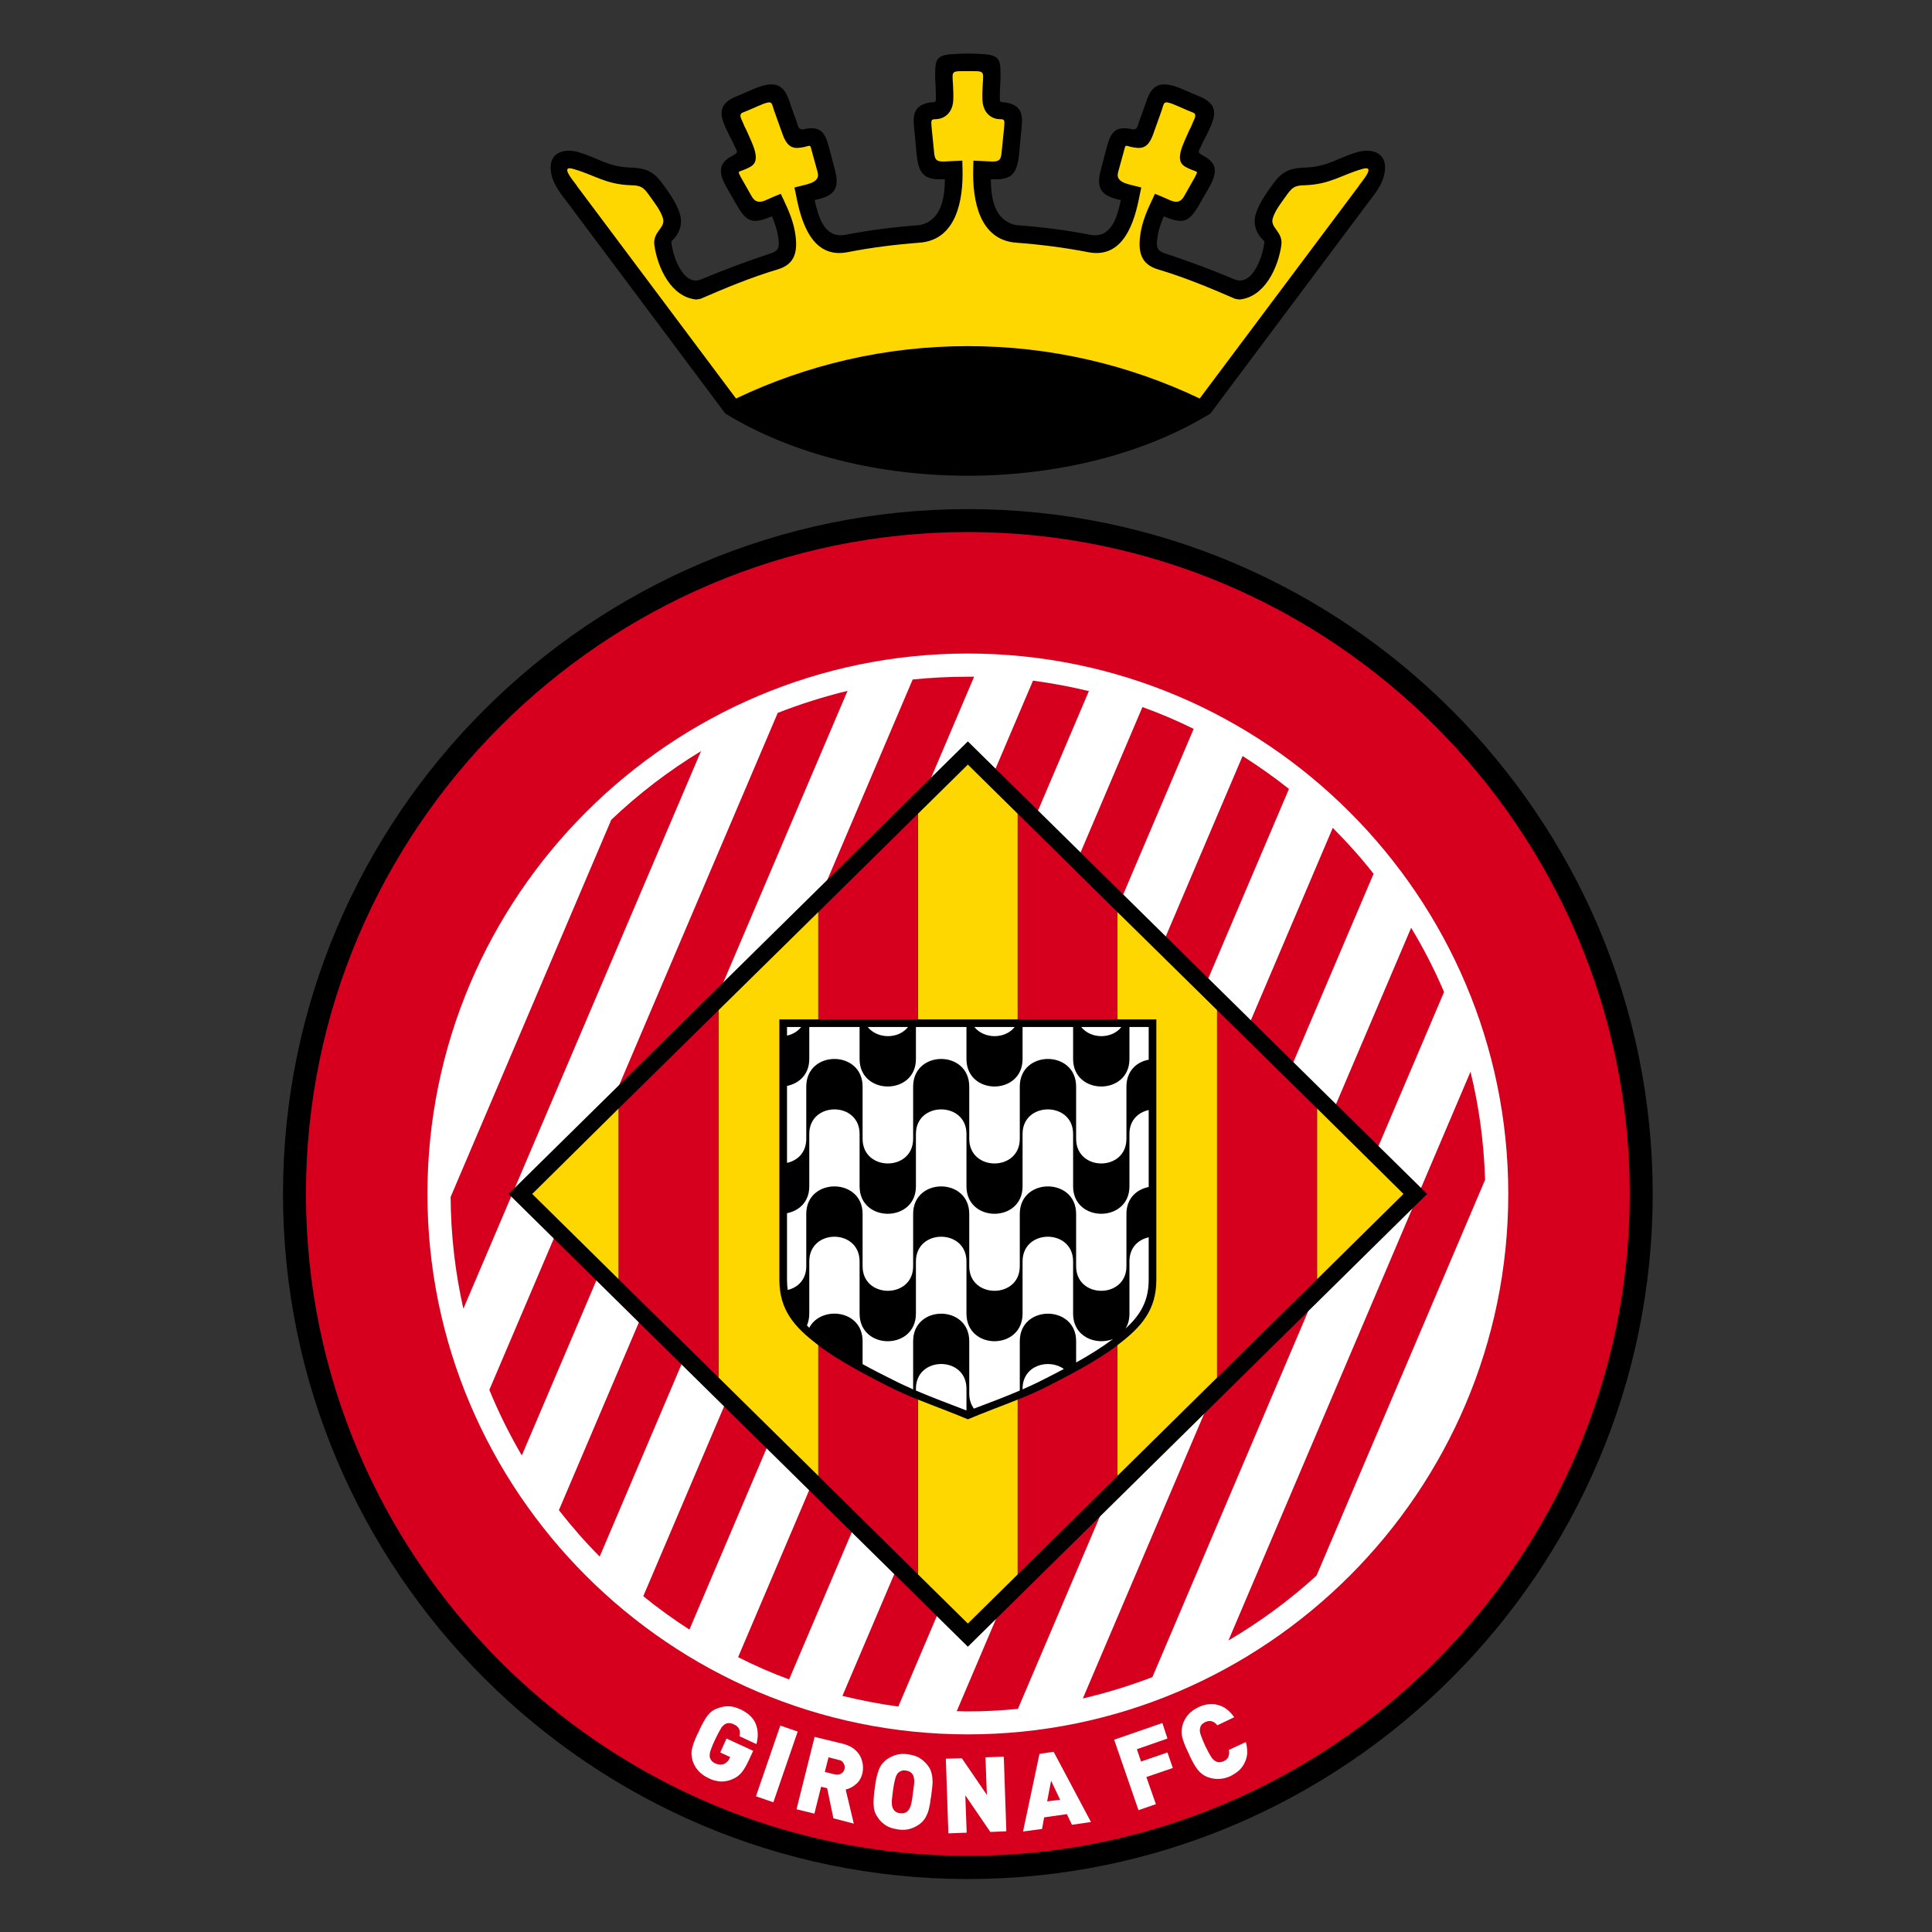 <?xml version="1.0" encoding="utf-8"?>
<!-- Generator: Adobe Illustrator 14.0.0, SVG Export Plug-In . SVG Version: 6.00 Build 43363)  -->
<!DOCTYPE svg PUBLIC "-//W3C//DTD SVG 1.1//EN" "http://www.w3.org/Graphics/SVG/1.1/DTD/svg11.dtd">
<svg version="1.1" id="Logo" xmlns="http://www.w3.org/2000/svg" xmlns:xlink="http://www.w3.org/1999/xlink" x="0px" y="0px"
	 width="600px" height="600px" viewBox="0 0 600 600" enable-background="new 0 0 600 600" xml:space="preserve">
<rect x="0" y="0" width="600" height="600" fill="#333333" stroke="none"/>
<path d="M300.576,583.552c117.144,0,212.688-95.616,212.688-212.76S417.72,158.104,300.576,158.104S87.888,253.648,87.888,370.792
	S183.432,583.552,300.576,583.552z"/>
<path fill="#D6001E" d="M300.576,576.352c113.184,0,205.56-92.376,205.56-205.56s-92.376-205.56-205.56-205.56
	c-113.184,0-205.56,92.376-205.56,205.56S187.392,576.352,300.576,576.352z"/>
<path fill="#FFFFFF" d="M232.536,546.688c-0.792,1.728-1.584,3.024-2.376,3.96c-0.864,0.936-1.8,1.584-3.024,2.016
	c-0.792,0.36-1.656,0.504-2.448,0.576c-0.792,0.072-1.584,0-2.376-0.216c-0.792-0.144-1.584-0.432-2.376-0.864
	c-2.304-1.08-3.888-2.736-4.752-5.04c-0.432-1.368-0.576-2.664-0.288-3.96c0.288-1.296,0.864-2.88,1.728-4.68l0.36-0.648l0.288-0.72
	c0.864-1.8,1.656-3.24,2.448-4.32c0.864-1.08,1.872-1.872,3.24-2.304c1.224-0.432,2.304-0.648,3.456-0.576
	c1.08,0,2.232,0.36,3.528,0.936c2.448,1.152,4.104,2.736,4.824,4.68c0.72,1.944,0.72,4.032,0.144,6.12l-5.256-2.448
	c0.216-0.936,0.144-1.656-0.144-2.304c-0.288-0.576-0.864-1.08-1.728-1.44c-0.936-0.432-1.728-0.432-2.52-0.072
	c-0.288,0.144-0.504,0.36-0.792,0.648c-0.288,0.216-0.576,0.72-0.936,1.368c-0.36,0.648-0.864,1.584-1.44,2.808
	c-0.576,1.224-1.008,2.232-1.224,2.88c-0.288,0.72-0.432,1.224-0.432,1.656c-0.072,0.36-0.072,0.72,0,1.008
	c0.216,0.792,0.72,1.44,1.656,1.872c1.008,0.432,1.872,0.504,2.664,0.216s1.44-0.936,1.872-1.872l0.144-0.288l-3.096-1.44
	l1.944-4.32l8.28,3.816L232.536,546.688z"/>
<polygon fill="#FFFFFF" points="240.168,559.72 234.768,557.848 242.328,535.888 247.728,537.76 "/>
<path fill="#FFFFFF" d="M265.152,566.344l-6.336-1.656l-1.944-9.36L255,554.896l-2.088,8.352l-5.544-1.368l5.616-22.464l8.928,2.16
	c1.584,0.432,2.88,1.08,3.888,2.088c1.008,0.936,1.656,2.088,1.944,3.312c0.36,1.224,0.36,2.52,0.072,3.816
	c-0.36,1.368-1.008,2.52-2.016,3.312c-0.936,0.864-2.016,1.368-3.168,1.656L265.152,566.344L265.152,566.344z M262.272,549.352
	c0.072-0.36,0.072-0.792,0-1.152c-0.144-0.36-0.36-0.72-0.648-1.08c-0.288-0.288-0.72-0.504-1.224-0.576l-3.096-0.792l-1.152,4.536
	l3.168,0.792c0.432,0.072,0.936,0.072,1.368,0c0.36-0.144,0.72-0.36,1.008-0.648C261.984,550.144,262.2,549.784,262.272,549.352z"/>
<path fill="#FFFFFF" d="M289.2,557.704l-0.144,0.792c-0.144,1.296-0.36,2.376-0.576,3.312c-0.216,0.864-0.576,1.728-1.008,2.592
	c-0.504,0.792-1.08,1.512-1.872,2.088c-1.008,0.72-2.016,1.224-3.096,1.512s-2.304,0.36-3.672,0.144
	c-0.936-0.144-1.8-0.36-2.52-0.648s-1.368-0.648-1.944-1.152c-0.576-0.432-1.152-1.008-1.584-1.656
	c-0.864-1.152-1.368-2.376-1.44-3.744c-0.144-1.296,0-2.952,0.216-4.896l0.144-0.792l0.072-0.792
	c0.288-1.944,0.648-3.528,1.152-4.824c0.432-1.224,1.224-2.304,2.376-3.168c1.008-0.72,2.016-1.224,3.096-1.512
	s2.304-0.36,3.672-0.144c1.368,0.216,2.592,0.576,3.528,1.152c0.936,0.576,1.8,1.368,2.52,2.304
	c0.648,0.792,1.008,1.656,1.224,2.592c0.216,0.864,0.288,1.8,0.288,2.736c-0.072,0.936-0.144,2.088-0.36,3.312L289.2,557.704
	L289.2,557.704z M283.512,556.912c0.288-1.944,0.432-3.312,0.432-4.032c-0.072-0.72-0.216-1.296-0.432-1.728
	c-0.216-0.288-0.432-0.576-0.864-0.864c-0.36-0.216-0.792-0.36-1.296-0.432c-0.504-0.072-0.936-0.072-1.368,0.072
	c-0.36,0.144-0.72,0.36-1.008,0.576c-0.216,0.216-0.432,0.504-0.576,0.864c-0.216,0.36-0.36,0.864-0.504,1.584
	c-0.216,0.72-0.36,1.728-0.576,3.096c-0.144,1.368-0.288,2.376-0.36,3.096c0,0.792,0,1.296,0.072,1.656
	c0.072,0.36,0.216,0.72,0.36,1.008c0.432,0.72,1.152,1.224,2.088,1.296c1.008,0.144,1.8-0.072,2.448-0.72
	c0.36-0.36,0.648-0.864,0.864-1.512S283.296,558.856,283.512,556.912z"/>
<polygon fill="#FFFFFF" points="312.528,568.72 307.56,568.936 299.784,557.56 300.216,569.152 294.528,569.368 293.736,546.184 
	298.704,546.04 306.48,557.416 306.048,545.752 311.736,545.536 "/>
<path fill="#FFFFFF" d="M338.808,565.84l-5.904,0.864l-1.584-3.312l-7.056,1.008l-0.648,3.6l-5.904,0.792l5.112-24.12l4.392-0.648
	L338.808,565.84L338.808,565.84z M329.232,558.928l-2.808-5.904l-1.224,6.408L329.232,558.928z"/>
<polygon fill="#FFFFFF" points="362.568,539.92 353.064,543.232 354.36,547.048 362.568,544.24 364.224,549.064 356.016,551.872 
	358.968,560.296 353.568,562.168 346.008,540.28 360.984,535.096 "/>
<path fill="#FFFFFF" d="M386.904,541c0.36,1.224,0.432,2.376,0.432,3.456c-0.072,1.08-0.36,2.088-0.792,2.952
	c-0.432,0.936-1.008,1.728-1.8,2.448c-0.72,0.648-1.656,1.224-2.592,1.728c-2.376,1.08-4.68,1.152-6.984,0.36
	c-1.368-0.504-2.376-1.296-3.24-2.376c-0.792-1.008-1.584-2.448-2.448-4.248l-0.288-0.72l-0.36-0.72
	c-0.864-1.8-1.44-3.312-1.728-4.608s-0.144-2.664,0.288-4.032c0.432-1.152,1.008-2.088,1.8-2.952
	c0.792-0.792,1.728-1.512,2.952-2.088c1.08-0.504,2.088-0.792,3.096-0.936c1.008-0.144,2.016-0.072,2.952,0.216
	c0.936,0.216,1.872,0.648,2.736,1.296c0.864,0.648,1.656,1.512,2.376,2.52l-5.256,2.52c-0.504-0.648-1.008-1.008-1.656-1.224
	c-0.576-0.216-1.296-0.144-2.088,0.216c-0.432,0.216-0.792,0.432-1.08,0.792c-0.288,0.288-0.432,0.648-0.504,1.008
	c-0.072,0.36-0.144,0.648-0.072,1.08c0,0.36,0.144,0.864,0.432,1.584c0.216,0.648,0.648,1.656,1.224,2.952
	c0.792,1.656,1.44,2.808,1.872,3.456c0.432,0.648,0.936,1.08,1.368,1.296c0.72,0.432,1.584,0.36,2.448,0
	c0.792-0.36,1.296-0.864,1.512-1.44c0.216-0.648,0.288-1.296,0.144-2.088L386.904,541z"/>
<path d="M375.888,128.44l48.528-64.872c2.304-3.096,5.04-6.12,5.616-10.152c0.936-5.904-3.816-7.488-8.424-6.192
	c-6.264,1.8-9.144,4.608-16.416,4.824c-4.104,0.144-6.624,0.936-9.216,4.248c-2.088,2.736-4.896,6.624-5.904,9.936
	c-1.08,3.384,0.072,6.408,2.592,8.712c-0.216,4.032-3.6,14.256-9.288,11.808c-7.056-2.952-14.112-5.616-21.384-7.992
	c-3.024-0.936-2.952-2.376-2.448-5.544c0.288-1.872,1.008-3.96,1.872-6.048c5.904,2.448,7.776,2.088,11.088-3.744l3.384-5.904
	c2.016-3.888,2.232-6.84-2.088-9.072c-1.44-0.864-1.728-1.008-1.368-1.872c1.224-2.808,2.88-5.472,3.96-8.352
	c1.224-3.24,1.224-6.192-3.888-8.28c-2.664-1.008-5.184-2.376-7.92-3.24c-5.4-1.584-7.344,0.72-8.856,5.544
	c-0.36,1.008-0.792,2.376-1.296,3.672c-1.368,3.096-0.792,4.824-3.384,4.104c-5.472-1.08-6.408,2.232-7.488,6.264l-1.584,6.048
	c-1.8,6.336,0.072,8.568,6.12,9.792c-1.08,4.968-2.808,12.024-9.504,10.8c-7.632-1.512-15.408-2.448-23.112-3.024
	c-6.768-1.512-7.704-8.424-7.776-14.256c6.624,0.432,8.136-1.8,8.784-7.704l0.576-6.336c0.432-4.32,1.44-8.856-4.824-9.792
	c-1.08-0.144-1.728,0.144-1.728-0.936c-0.072-2.232,0.144-4.536,0.216-6.768V24.04c0-5.4,0.072-7.056-6.192-7.272
	c-1.296-0.072-2.664-0.144-3.96-0.144c-1.296,0-2.664,0.072-3.96,0.144c-6.264,0.216-6.192,1.872-6.192,7.272v0.072
	c0.072,2.232,0.288,4.536,0.216,6.768c0,1.08-0.648,0.792-1.728,0.936c-6.264,0.936-5.256,5.472-4.824,9.792l0.576,6.336
	c0.648,5.904,2.16,8.136,8.784,7.704c-0.072,5.832-1.008,12.744-7.776,14.256c-7.704,0.576-15.48,1.512-23.112,3.024
	c-6.696,1.224-8.424-5.832-9.576-10.8c6.12-1.224,7.992-3.456,6.192-9.792l-1.584-6.048c-1.08-4.032-2.016-7.344-7.488-6.264
	c-2.592,0.72-2.016-1.008-3.384-4.104c-0.504-1.296-0.936-2.664-1.296-3.672c-1.512-4.824-3.456-7.128-8.856-5.544
	c-2.736,0.864-5.256,2.232-7.92,3.24c-5.112,2.088-5.112,5.04-3.888,8.28c1.08,2.88,2.736,5.544,3.96,8.352
	c0.36,0.864,0.072,1.008-1.368,1.872c-4.32,2.232-4.104,5.184-2.088,9.072l3.384,5.904c3.312,5.832,5.184,6.192,11.088,3.744
	c0.864,2.088,1.584,4.176,1.872,6.048c0.504,3.168,0.576,4.608-2.448,5.544c-7.272,2.376-14.328,5.04-21.384,7.992
	c-5.688,2.448-9.072-7.776-9.288-11.808c2.52-2.304,3.672-5.328,2.592-8.712c-1.008-3.312-3.816-7.2-5.904-9.936
	c-2.592-3.312-5.112-4.104-9.216-4.248c-7.272-0.216-10.152-3.024-16.416-4.824c-4.608-1.296-9.36,0.288-8.424,6.192
	c0.576,4.032,3.312,7.056,5.616,10.152l48.528,64.872C267.384,154.216,333.84,154.144,375.888,128.44z"/>
<path fill="#FED600" d="M421.896,57.88C422.184,57.448,422.76,56.728,421.896,57.88L421.896,57.88z"/>
<path fill="#FED600" d="M421.896,57.88C421.536,58.312,421.68,58.168,421.896,57.88L421.896,57.88z"/>
<path fill="#FED600" d="M179.256,57.88C178.968,57.448,178.392,56.728,179.256,57.88L179.256,57.88z"/>
<path fill="#FED600" d="M179.256,57.88C179.616,58.312,179.472,58.168,179.256,57.88L179.256,57.88z"/>
<path fill="#FED600" d="M300.576,22.096c5.256,0,4.896-0.288,4.608,4.32c-0.072,1.512-0.144,3.096-0.072,4.68
	c0.072,2.664,1.512,5.112,4.176,5.76c1.944,0.504,2.88-0.576,2.592,2.16l0,0l-0.072,0.864l-0.72,7.128
	c-0.216,2.736-0.648,3.384-4.176,3.096c-1.512-0.072-3.096-0.144-4.608-0.216l-0.072,2.808c-0.216,9.144,1.728,21.888,13.464,22.68
	c7.488,0.576,14.976,1.512,22.32,2.952c10.872,2.088,14.328-9.288,15.912-17.712l0.504-2.376c-1.44-0.432-3.6-0.792-5.256-1.44
	c-1.44-0.648-2.448-1.512-1.944-3.312l1.8-6.552l0,0c0.576-2.232,0.36-1.728,2.304-1.296c2.88,0.576,4.968,0.72,6.624-3.528
	c0.432-1.152,1.008-2.808,1.584-4.392c0.432-1.224,0.864-2.448,1.224-3.456c0.792-2.376,0.504-3.024,3.312-2.016
	c2.16,0.864,4.248,1.872,6.48,2.736c1.296,0.576,0.288,2.088-0.072,2.952c-0.288,0.792-0.72,1.728-1.224,2.664
	c-0.936,2.088-1.944,4.32-2.376,5.688c-1.368,4.536,0.504,5.328,3.312,6.48c1.872,0.72,1.8,0.36,0.936,2.16l-3.384,5.976
	c-1.296,2.304-2.952,1.944-4.68,1.152c-1.44-0.648-2.88-1.296-4.392-1.872l-1.08,2.304c-1.584,3.312-2.88,6.624-3.384,9.864
	c-0.936,5.832,0.072,9.72,5.4,11.304c8.208,2.448,16.2,5.76,23.976,9.144l1.296,0.216c7.848-0.72,12.024-9.864,13.032-16.776
	c0.648-4.32-3.528-5.4-2.664-8.424c0.72-2.52,2.952-5.256,4.464-7.416c1.728-2.376,2.52-2.808,5.616-2.88
	c7.776-0.288,11.16-3.168,17.712-5.04c4.32-1.296,0.288,3.384-0.936,5.04c-0.072,0.144-0.144,0.288-0.216,0.36l0,0l-49.32,65.88
	c-21.888-10.44-46.296-16.271-72-16.271c-25.704,0-50.112,5.832-72,16.271l-49.32-65.88l0,0c-0.072-0.072-0.144-0.216-0.216-0.36
	c-1.224-1.656-5.256-6.336-0.936-5.04c6.552,1.872,9.936,4.752,17.712,5.04c3.096,0.072,3.888,0.504,5.616,2.88
	c1.512,2.16,3.744,4.896,4.464,7.416c0.864,3.024-3.312,4.104-2.664,8.424c1.008,6.912,5.184,16.056,13.032,16.776l1.296-0.216
	c7.776-3.384,15.768-6.696,23.976-9.144c5.328-1.584,6.336-5.472,5.4-11.304c-0.504-3.24-1.8-6.552-3.384-9.864l-1.08-2.304
	c-1.512,0.576-2.952,1.224-4.392,1.872c-1.728,0.792-3.384,1.152-4.68-1.152l-3.384-5.976c-0.864-1.8-0.936-1.44,0.936-2.16
	c2.808-1.152,4.68-1.944,3.312-6.48c-0.432-1.368-1.44-3.6-2.376-5.688c-0.504-0.936-0.936-1.872-1.224-2.664
	c-0.36-0.864-1.368-2.376-0.072-2.952c2.232-0.864,4.32-1.872,6.48-2.736c2.808-1.008,2.52-0.36,3.312,2.016
	c0.36,1.008,0.792,2.232,1.224,3.456c0.576,1.584,1.152,3.24,1.584,4.392c1.656,4.248,3.744,4.104,6.624,3.528
	c1.944-0.432,1.728-0.936,2.304,1.296l0,0l1.8,6.552c0.504,1.8-0.504,2.664-1.944,3.312c-1.656,0.648-3.816,1.008-5.256,1.44
	l0.504,2.376c1.584,8.424,5.04,19.8,15.912,17.712c7.344-1.44,14.832-2.376,22.32-2.952c11.736-0.792,13.68-13.536,13.464-22.68
	l-0.072-2.808c-1.512,0.072-3.096,0.144-4.608,0.216c-3.528,0.288-3.96-0.36-4.176-3.096l-0.72-7.128l-0.072-0.864l0,0
	c-0.288-2.736,0.648-1.656,2.52-2.16c2.736-0.648,4.176-3.096,4.248-5.76c0.072-1.584,0-3.168-0.072-4.68
	C295.68,21.808,295.32,22.096,300.576,22.096z"/>
<path fill="#FFFFFF" d="M300.576,538.624c92.448,0,167.832-75.384,167.832-167.832c0-92.448-75.384-167.832-167.832-167.832
	c-92.448,0-167.832,75.384-167.832,167.832C132.744,463.24,208.128,538.624,300.576,538.624z"/>
<path fill="#D6001E" d="M143.904,406.432c-2.52-11.16-3.888-22.752-3.96-34.704l49.896-117.144
	c8.496-8.064,17.784-15.192,27.864-21.312L143.904,406.432z"/>
<path fill="#D6001E" d="M162.048,452.008c-3.816-6.552-7.2-13.32-10.08-20.376l89.568-210.24c6.984-2.736,14.256-5.04,21.672-6.84
	L162.048,452.008z"/>
<path fill="#D6001E" d="M456.672,332.848c2.664,10.8,4.176,22.032,4.536,33.552l-52.344,122.904
	c-8.352,7.632-17.568,14.4-27.36,20.16L456.672,332.848z"/>
<path fill="#D6001E" d="M438.24,288.136c3.888,6.408,7.272,13.032,10.224,19.944l-90.576,212.76
	c-6.984,2.664-14.184,4.896-21.6,6.624L438.24,288.136z"/>
<path fill="#D6001E" d="M413.904,257.104c4.536,4.536,8.784,9.288,12.672,14.256L316.128,530.704
	c-5.112,0.504-10.296,0.792-15.552,0.792c-1.152,0-2.304-0.072-3.456-0.072L413.904,257.104z"/>
<path fill="#D6001E" d="M385.896,234.784c4.968,3.168,9.792,6.552,14.4,10.224l-121.32,284.976
	c-5.904-0.792-11.664-1.944-17.352-3.312L385.896,234.784z"/>
<path fill="#D6001E" d="M354.792,219.592c5.472,1.944,10.8,4.248,15.912,6.768l-125.64,295.2c-5.472-2.016-10.728-4.32-15.84-6.912
	L354.792,219.592z"/>
<path fill="#D6001E" d="M320.808,211.384c5.904,0.792,11.664,1.872,17.352,3.24L214.104,506.08
	c-4.968-3.168-9.792-6.696-14.328-10.368L320.808,211.384z"/>
<path fill="#D6001E" d="M300.576,210.16c0.648,0,1.296,0,1.944,0L186.24,483.4c-4.536-4.536-8.712-9.36-12.672-14.4L283.44,211.024
	C289.128,210.448,294.816,210.16,300.576,210.16z"/>
<polygon points="157.944,370.792 300.576,230.248 443.208,370.792 300.576,511.408 "/>
<path fill="#FFFFFF" d="M335.784,318.952h12.456C345.288,322.768,338.736,322.696,335.784,318.952z"/>
<path fill="#FFFFFF" d="M302.592,318.952h12.528C312.096,322.768,305.616,322.696,302.592,318.952z"/>
<path fill="#FFFFFF" d="M269.472,318.952H282C278.976,322.768,272.496,322.696,269.472,318.952z"/>
<path fill="#FFFFFF" d="M244.416,321.616v-2.664h4.392C247.728,320.32,246.144,321.256,244.416,321.616z"/>
<path fill="#FFFFFF" d="M300.144,438.04c-5.184-2.016-10.512-3.96-15.696-6.192v-0.576c0-10.224,15.696-10.224,15.696,0V438.04z"/>
<path fill="#FFFFFF" d="M330.384,425.152c-2.232,1.224-4.32,2.232-6.264,3.24c-2.088,1.08-4.32,2.088-6.552,3.096v-0.216
	C317.568,423.856,325.848,421.84,330.384,425.152z"/>
<path fill="#FFFFFF" d="M345.648,415.864c-3.6,2.664-7.56,5.112-11.448,7.272v-3.24v-3.384c0-11.376-17.496-11.376-17.496,0v3.384
	v11.952c-4.68,2.016-9.504,3.816-14.256,5.616c-0.864-1.224-1.44-2.736-1.44-4.68v-12.888v-3.384c0-11.376-17.424-11.376-17.424,0
	v3.384v11.592c-2.232-1.008-4.464-2.016-6.552-3.096c-2.736-1.368-5.904-2.952-9.144-4.752v-3.744v-3.384
	c0-9.792-12.888-11.16-16.56-4.176c-0.216-0.216-0.504-0.432-0.72-0.72c0.432-1.08,0.72-2.232,0.72-3.672v-3.312v-12.888
	c0-10.224,15.624-10.224,15.624,0v12.888v3.312c0,11.448,17.496,11.448,17.496,0v-3.312v-12.888c0-10.224,15.696-10.224,15.696,0
	v12.888v3.312c0,11.448,17.424,11.448,17.424,0v-3.312v-12.888c0-10.224,15.696-10.224,15.696,0v12.888v3.312
	C333.264,415.288,340.464,417.88,345.648,415.864z"/>
<path fill="#FFFFFF" d="M356.736,384.256v13.248c0,6.768-2.808,11.088-7.2,15.12c0.792-1.296,1.224-2.808,1.224-4.68v-3.312v-12.888
	C350.76,387.424,353.496,384.976,356.736,384.256z"/>
<path fill="#FFFFFF" d="M356.736,344.728v23.904c-3.672,0.72-6.912,3.456-6.912,8.352v3.384v12.888c0,10.152-15.624,10.152-15.624,0
	v-12.888v-3.384c0-11.376-17.496-11.376-17.496,0v3.384v12.888c0,10.152-15.696,10.152-15.696,0v-12.888v-3.384
	c0-11.376-17.424-11.376-17.424,0v3.384v12.888c0,10.152-15.696,10.152-15.696,0v-12.888v-3.384c0-11.376-17.496-11.376-17.496,0
	v3.384v12.888c0,4.176-2.664,6.624-5.76,7.344c-0.144-0.936-0.216-2.016-0.216-3.096v-20.736c3.672-0.72,6.912-3.456,6.912-8.352
	v-3.384v-12.888c0-10.152,15.624-10.152,15.624,0v12.888v3.384c0,11.376,17.496,11.376,17.496,0v-3.384v-12.888
	c0-10.152,15.696-10.152,15.696,0v12.888v3.384c0,11.376,17.424,11.376,17.424,0v-3.384v-12.888c0-10.152,15.696-10.152,15.696,0
	v12.888v3.384c0,11.376,17.496,11.376,17.496,0v-3.384v-12.888C350.76,347.896,353.496,345.448,356.736,344.728z"/>
<path fill="#FFFFFF" d="M356.736,318.952v10.152c-3.672,0.648-6.912,3.456-6.912,8.352v3.312v12.888
	c0,10.224-15.624,10.224-15.624,0v-12.888v-3.312c0-11.448-17.496-11.448-17.496,0v3.312v12.888c0,10.224-15.696,10.224-15.696,0
	v-12.888v-3.312c0-11.448-17.424-11.448-17.424,0v3.312v12.888c0,10.224-15.696,10.224-15.696,0v-12.888v-3.312
	c0-11.448-17.496-11.448-17.496,0v3.312v12.888c0,4.32-2.736,6.768-5.976,7.488V337.24c3.672-0.72,6.912-3.528,6.912-8.352v-3.384
	v-6.552h15.624v6.552v3.384c0,11.376,17.496,11.376,17.496,0v-3.384v-6.552h15.696v6.552v3.384c0,11.376,17.424,11.376,17.424,0
	v-3.384v-6.552h15.696v6.552v3.384c0,11.376,17.496,11.376,17.496,0v-3.384v-6.552H356.736z"/>
<polygon fill="#FED600" points="409.008,344.224 435.864,370.792 409.008,397.288 "/>
<path fill="#FED600" d="M347.016,283.24l30.96,30.456v114.12l-30.96,30.528v-40.536c0.072-0.072,0.144-0.144,0.216-0.216
	c7.2-5.472,11.88-10.728,11.88-20.16v-80.856h-12.096V283.24z"/>
<path fill="#FED600" d="M316.056,434.656v54.288l-15.48,15.264l-15.48-15.264v-54.288c5.184,2.088,10.368,3.96,15.48,6.12
	C305.688,438.616,310.872,436.744,316.056,434.656z"/>
<polygon fill="#FED600" points="285.096,252.712 300.576,237.448 316.056,252.712 316.056,316.576 285.096,316.576 "/>
<path fill="#FED600" d="M223.176,313.696l30.96-30.456v33.336H242.04v80.856c0,9.432,4.68,14.688,11.88,20.16
	c0.072,0.072,0.144,0.144,0.216,0.216v40.536l-30.96-30.528V313.696z"/>
<polygon fill="#FED600" points="165.288,370.792 192.144,344.224 192.144,397.288 "/>
<polygon fill="#D6001E" points="377.976,313.696 409.008,344.224 409.008,397.288 377.976,427.816 "/>
<path fill="#D6001E" d="M347.016,417.808v40.536l-30.96,30.6v-54.288c3.096-1.224,6.192-2.592,9.216-4.104
	C331.392,427.384,340.032,423.064,347.016,417.808z"/>
<polygon fill="#D6001E" points="316.056,252.712 347.016,283.24 347.016,316.576 316.056,316.576 "/>
<path fill="#D6001E" d="M285.096,434.656v54.288l-30.96-30.6v-40.536c6.984,5.256,15.624,9.576,21.744,12.744
	C278.904,432.064,282,433.432,285.096,434.656z"/>
<polygon fill="#D6001E" points="254.136,283.24 285.096,252.712 285.096,316.576 254.136,316.576 "/>
<polygon fill="#D6001E" points="192.144,344.224 223.176,313.696 223.176,427.816 192.144,397.288 "/>
</svg>
